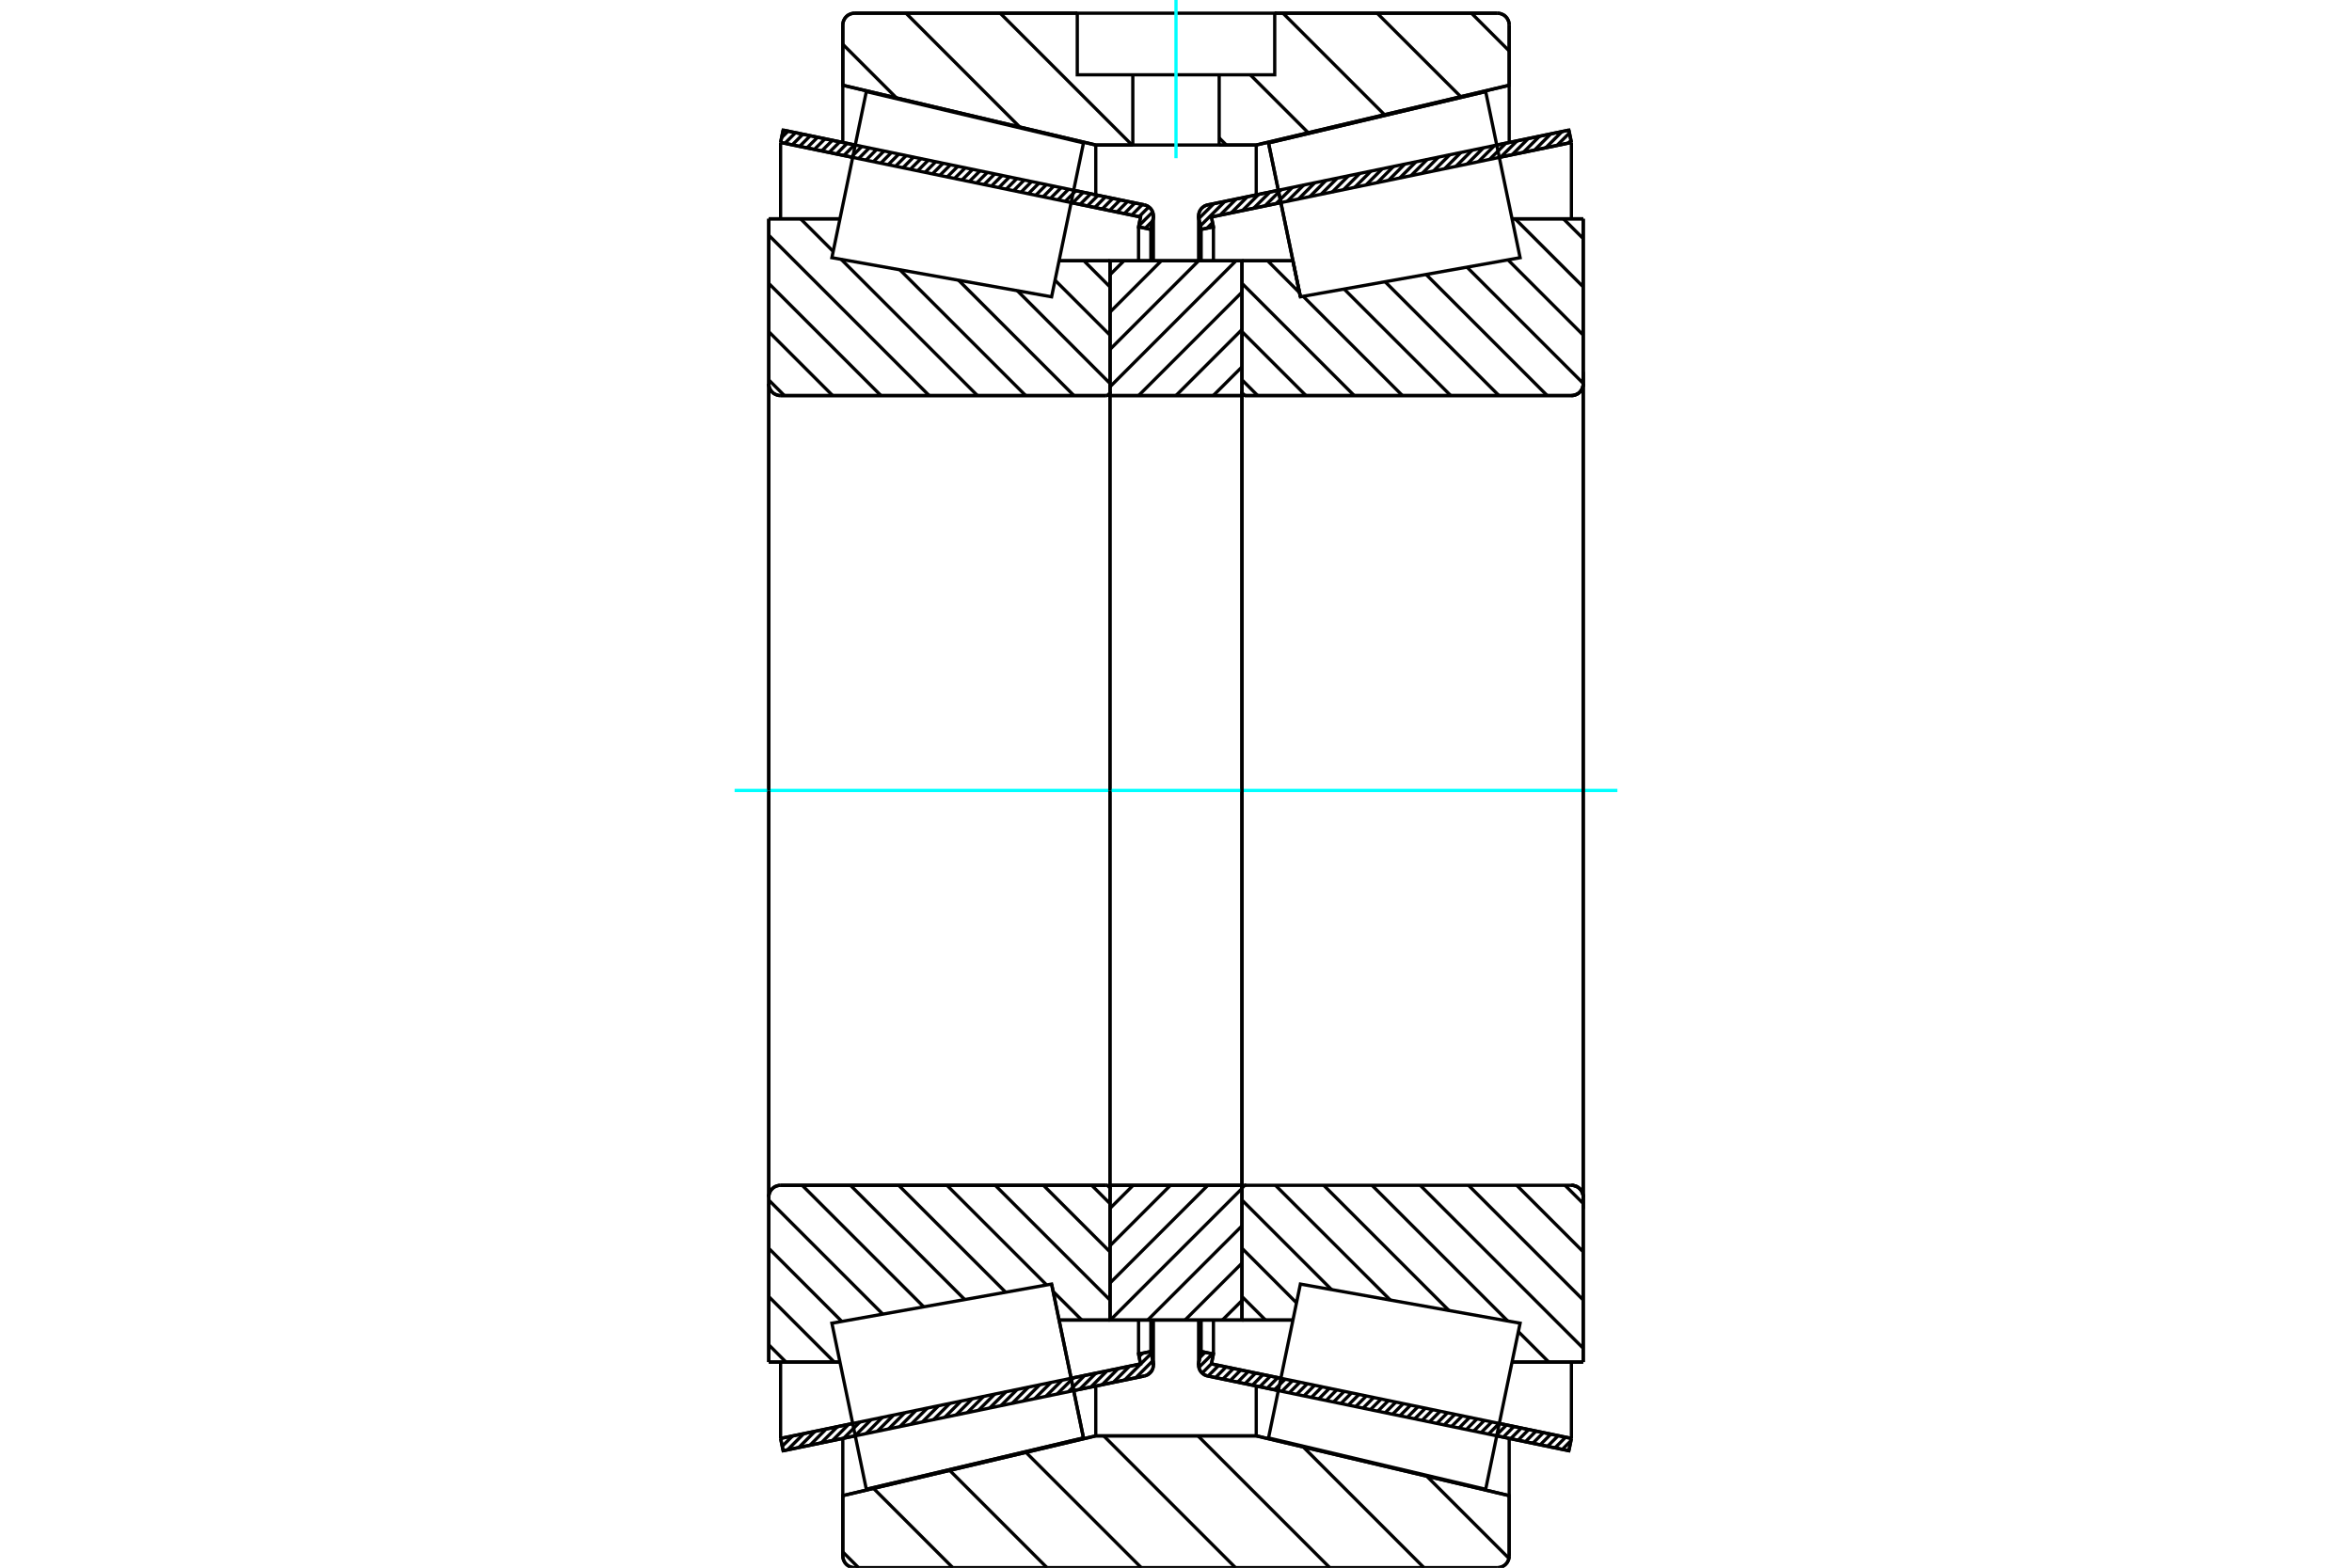 <?xml version="1.0" standalone="no"?>
<!DOCTYPE svg PUBLIC "-//W3C//DTD SVG 1.1//EN"
	"http://www.w3.org/Graphics/SVG/1.1/DTD/svg11.dtd">
<svg xmlns="http://www.w3.org/2000/svg" height="100%" width="100%" viewBox="0 0 36000 24000">
	<rect x="-1800" y="-1200" width="39600" height="26400" style="fill:#FFF"/>
	<g style="fill:none; fill-rule:evenodd" transform="matrix(1 0 0 1 0 0)">
		<g style="fill:none; stroke:#000; stroke-width:50; shape-rendering:geometricPrecision">
			<line x1="24013" y1="22210" x2="22909" y2="21981"/>
			<line x1="19566" y1="21289" x2="18484" y2="21065"/>
			<line x1="24052" y1="22021" x2="24013" y2="22210"/>
			<line x1="18542" y1="20880" x2="19605" y2="21100"/>
			<line x1="22949" y1="21792" x2="24052" y2="22021"/>
			<line x1="18573" y1="20729" x2="18542" y2="20880"/>
			<line x1="18385" y1="20690" x2="18573" y2="20729"/>
			<line x1="18349" y1="20860" x2="18385" y2="20690"/>
			<polyline points="18349,20860 18347,20877 18346,20895 18348,20921 18354,20947 18363,20971 18377,20994 18393,21014 18413,21032 18435,21047 18459,21058 18484,21065"/>
			<line x1="18484" y1="3137" x2="19566" y2="2913"/>
			<line x1="22909" y1="2221" x2="24013" y2="1992"/>
			<polyline points="18484,3137 18459,3144 18435,3155 18413,3170 18393,3187 18377,3208 18363,3231 18354,3255 18348,3281 18346,3307 18347,3325 18349,3342"/>
			<line x1="18385" y1="3512" x2="18349" y2="3342"/>
			<line x1="18573" y1="3473" x2="18385" y2="3512"/>
			<line x1="18542" y1="3322" x2="18573" y2="3473"/>
			<line x1="24052" y1="2181" x2="22949" y2="2409"/>
			<line x1="19605" y1="3102" x2="18542" y2="3322"/>
			<line x1="24013" y1="1992" x2="24052" y2="2181"/>
			<line x1="18385" y1="20209" x2="18385" y2="20690"/>
			<line x1="18385" y1="3512" x2="18385" y2="3993"/>
			<line x1="18573" y1="20209" x2="18573" y2="20729"/>
			<line x1="18573" y1="3473" x2="18573" y2="3993"/>
			<line x1="24052" y1="20852" x2="24052" y2="22021"/>
			<line x1="24052" y1="2181" x2="24052" y2="3350"/>
			<line x1="18346" y1="20212" x2="18346" y2="20895"/>
			<line x1="18346" y1="3307" x2="18346" y2="3989"/>
			<line x1="17516" y1="21065" x2="16434" y2="21289"/>
			<line x1="13091" y1="21981" x2="11987" y2="22210"/>
			<polyline points="17516,21065 17541,21058 17565,21047 17587,21032 17607,21014 17623,20994 17637,20971 17646,20947 17652,20921 17654,20895 17653,20877 17651,20860"/>
			<line x1="17615" y1="20690" x2="17651" y2="20860"/>
			<line x1="17427" y1="20729" x2="17615" y2="20690"/>
			<line x1="17458" y1="20880" x2="17427" y2="20729"/>
			<line x1="11948" y1="22021" x2="13051" y2="21792"/>
			<line x1="16395" y1="21100" x2="17458" y2="20880"/>
			<line x1="11987" y1="22210" x2="11948" y2="22021"/>
			<line x1="11987" y1="1992" x2="13091" y2="2221"/>
			<line x1="16434" y1="2913" x2="17516" y2="3137"/>
			<line x1="11948" y1="2181" x2="11987" y2="1992"/>
			<line x1="17458" y1="3322" x2="16395" y2="3102"/>
			<line x1="13051" y1="2409" x2="11948" y2="2181"/>
			<line x1="17427" y1="3473" x2="17458" y2="3322"/>
			<line x1="17615" y1="3512" x2="17427" y2="3473"/>
			<line x1="17651" y1="3342" x2="17615" y2="3512"/>
			<polyline points="17651,3342 17653,3325 17654,3307 17652,3281 17646,3255 17637,3231 17623,3208 17607,3187 17587,3170 17565,3155 17541,3144 17516,3137"/>
			<line x1="17427" y1="3993" x2="17427" y2="3473"/>
			<line x1="17427" y1="20729" x2="17427" y2="20209"/>
			<line x1="11948" y1="3350" x2="11948" y2="2181"/>
			<line x1="11948" y1="22021" x2="11948" y2="20852"/>
			<line x1="17615" y1="3993" x2="17615" y2="3512"/>
			<line x1="17615" y1="20690" x2="17615" y2="20209"/>
			<line x1="17654" y1="3989" x2="17654" y2="3307"/>
			<line x1="17654" y1="20895" x2="17654" y2="20212"/>
			<line x1="19904" y1="4544" x2="19904" y2="4544"/>
			<line x1="19789" y1="3992" x2="19904" y2="4544"/>
			<line x1="19011" y1="3992" x2="19789" y2="3992"/>
			<polyline points="19011,5996 19011,6005 19014,6014 19017,6023 19022,6031 19028,6038 19036,6045 19044,6050 19052,6053 19062,6055 19071,6056"/>
			<line x1="24052" y1="6056" x2="19071" y2="6056"/>
			<polyline points="24052,6056 24080,6054 24108,6047 24134,6036 24159,6022 24180,6003 24199,5981 24214,5957 24224,5931 24231,5903 24233,5875"/>
			<line x1="24233" y1="3350" x2="24233" y2="5875"/>
			<line x1="24233" y1="3350" x2="23143" y2="3350"/>
			<line x1="24233" y1="20852" x2="23143" y2="20852"/>
			<line x1="24233" y1="18327" x2="24233" y2="20852"/>
			<polyline points="24233,18327 24231,18299 24224,18271 24214,18245 24199,18220 24180,18199 24159,18180 24134,18165 24108,18155 24080,18148 24052,18146"/>
			<polyline points="19071,18146 19062,18146 19052,18149 19044,18152 19036,18157 19028,18163 19022,18171 19017,18179 19014,18187 19011,18197 19011,18206"/>
			<line x1="19789" y1="20209" x2="19011" y2="20209"/>
			<line x1="23143" y1="3967" x2="23143" y2="3967"/>
			<line x1="23143" y1="20235" x2="23143" y2="20235"/>
			<polyline points="19011,5996 19011,6005 19014,6014 19017,6023 19022,6031 19028,6038 19036,6045 19044,6050 19052,6053 19062,6055 19071,6056"/>
			<polyline points="19071,18146 19062,18146 19052,18149 19044,18152 19036,18157 19028,18163 19022,18171 19017,18179 19014,18187 19011,18197 19011,18206"/>
			<polyline points="24052,6056 24080,6054 24108,6047 24134,6036 24159,6022 24180,6003 24199,5981 24214,5957 24224,5931 24231,5903 24233,5875"/>
			<polyline points="24233,18327 24231,18299 24224,18271 24214,18245 24199,18220 24180,18199 24159,18180 24134,18165 24108,18155 24080,18148 24052,18146"/>
			<line x1="16989" y1="20209" x2="16211" y2="20209"/>
			<polyline points="16989,18206 16989,18197 16986,18187 16983,18179 16978,18171 16972,18163 16964,18157 16956,18152 16948,18149 16938,18146 16929,18146"/>
			<line x1="11948" y1="18146" x2="16929" y2="18146"/>
			<polyline points="11948,18146 11920,18148 11892,18155 11866,18165 11841,18180 11820,18199 11801,18220 11786,18245 11776,18271 11769,18299 11767,18327"/>
			<line x1="11767" y1="20852" x2="11767" y2="18327"/>
			<line x1="11767" y1="20852" x2="12857" y2="20852"/>
			<line x1="11767" y1="3350" x2="12857" y2="3350"/>
			<line x1="11767" y1="5875" x2="11767" y2="3350"/>
			<polyline points="11767,5875 11769,5903 11776,5931 11786,5957 11801,5981 11820,6003 11841,6022 11866,6036 11892,6047 11920,6054 11948,6056"/>
			<line x1="16929" y1="6056" x2="11948" y2="6056"/>
			<polyline points="16929,6056 16938,6055 16948,6053 16956,6050 16964,6045 16972,6038 16978,6031 16983,6023 16986,6014 16989,6005 16989,5996"/>
			<line x1="16211" y1="3992" x2="16989" y2="3992"/>
			<line x1="12857" y1="20235" x2="12857" y2="20235"/>
			<line x1="12857" y1="3967" x2="12857" y2="3967"/>
			<line x1="11767" y1="18327" x2="11767" y2="5875"/>
			<line x1="22919" y1="24000" x2="13081" y2="24000"/>
			<polyline points="22919,24000 22947,23998 22975,23991 23001,23980 23026,23965 23047,23947 23066,23925 23080,23901 23091,23875 23098,23847 23100,23819"/>
			<line x1="23100" y1="22897" x2="23100" y2="23819"/>
			<line x1="19228" y1="21982" x2="23100" y2="22897"/>
			<line x1="16772" y1="21982" x2="19228" y2="21982"/>
			<line x1="12900" y1="22897" x2="16772" y2="21982"/>
			<line x1="12900" y1="23819" x2="12900" y2="22897"/>
			<polyline points="12900,23819 12902,23847 12909,23875 12920,23901 12934,23925 12953,23947 12974,23965 12999,23980 13025,23991 13053,23998 13081,24000"/>
			<line x1="13081" y1="202" x2="16489" y2="202"/>
			<line x1="19511" y1="202" x2="22919" y2="202"/>
			<polyline points="13081,202 13053,204 13025,211 12999,222 12974,236 12953,255 12934,277 12920,301 12909,327 12902,355 12900,383"/>
			<line x1="12900" y1="1305" x2="12900" y2="383"/>
			<line x1="16772" y1="2220" x2="12900" y2="1305"/>
			<line x1="19228" y1="2220" x2="18661" y2="2220"/>
			<line x1="17339" y1="2220" x2="16772" y2="2220"/>
			<line x1="23100" y1="1305" x2="19228" y2="2220"/>
			<line x1="23100" y1="383" x2="23100" y2="1305"/>
			<polyline points="23100,383 23098,355 23091,327 23080,301 23066,277 23047,255 23026,236 23001,222 22975,211 22947,204 22919,202"/>
			<line x1="16772" y1="21221" x2="16772" y2="21982"/>
			<line x1="16772" y1="2220" x2="16772" y2="2981"/>
			<line x1="19228" y1="21221" x2="19228" y2="21982"/>
			<line x1="19228" y1="2220" x2="19228" y2="2981"/>
			<line x1="12900" y1="22021" x2="12900" y2="22897"/>
			<line x1="12900" y1="1305" x2="12900" y2="2181"/>
			<line x1="23100" y1="22021" x2="23100" y2="22897"/>
			<line x1="23100" y1="1305" x2="23100" y2="2181"/>
			<line x1="16989" y1="18146" x2="19011" y2="18146"/>
			<line x1="16989" y1="20209" x2="16989" y2="18146"/>
			<line x1="19011" y1="20209" x2="16989" y2="20209"/>
			<line x1="19011" y1="18146" x2="19011" y2="20209"/>
			<line x1="19011" y1="6056" x2="16989" y2="6056"/>
			<line x1="19011" y1="3992" x2="19011" y2="6056"/>
			<line x1="16989" y1="3992" x2="19011" y2="3992"/>
			<line x1="16989" y1="6056" x2="16989" y2="3992"/>
			<line x1="19011" y1="6056" x2="19011" y2="18146"/>
			<line x1="16989" y1="6056" x2="16989" y2="18146"/>
		</g>
		<g style="fill:none; stroke:#0FF; stroke-width:50; shape-rendering:geometricPrecision">
			<line x1="11244" y1="12101" x2="24756" y2="12101"/>
		</g>
		<g style="fill:none; stroke:#000; stroke-width:50; shape-rendering:geometricPrecision">
			<line x1="22522" y1="202" x2="23100" y2="780"/>
			<line x1="21079" y1="202" x2="22358" y2="1480"/>
			<line x1="19637" y1="202" x2="21191" y2="1756"/>
			<line x1="19137" y1="1145" x2="20024" y2="2032"/>
			<line x1="18661" y1="2111" x2="18770" y2="2220"/>
			<line x1="15309" y1="202" x2="17327" y2="2220"/>
			<line x1="13867" y1="202" x2="15610" y2="1946"/>
			<line x1="12900" y1="678" x2="13721" y2="1499"/>
			<line x1="21838" y1="22599" x2="23096" y2="23857"/>
			<line x1="19948" y1="22152" x2="21796" y2="24000"/>
			<line x1="18336" y1="21982" x2="20354" y2="24000"/>
			<line x1="16893" y1="21982" x2="18911" y2="24000"/>
			<line x1="15703" y1="22234" x2="17469" y2="24000"/>
			<line x1="14536" y1="22510" x2="16026" y2="24000"/>
			<line x1="13370" y1="22786" x2="14584" y2="24000"/>
			<line x1="12900" y1="23759" x2="13141" y2="24000"/>
			<line x1="19511" y1="202" x2="22919" y2="202"/>
			<polyline points="23100,383 23098,355 23091,327 23080,301 23066,277 23047,255 23026,236 23001,222 22975,211 22947,204 22919,202"/>
			<polyline points="23100,383 23100,1305 19228,2220 18661,2220"/>
			<polyline points="16489,202 13081,202 13053,204 13025,211 12999,222 12974,236 12953,255 12934,277 12920,301 12909,327 12902,355 12900,383 12900,1305 16772,2220 17339,2220"/>
			<polyline points="18000,21982 16772,21982 12900,22897 12900,23819 12902,23847 12909,23875 12920,23901 12934,23925 12953,23947 12974,23965 12999,23980 13025,23991 13053,23998 13081,24000 18000,24000"/>
			<polyline points="18000,21982 19228,21982 23100,22897 23100,23819"/>
			<polyline points="22919,24000 22947,23998 22975,23991 23001,23980 23026,23965 23047,23947 23066,23925 23080,23901 23091,23875 23098,23847 23100,23819"/>
			<line x1="22919" y1="24000" x2="18000" y2="24000"/>
			<line x1="16590" y1="3992" x2="16989" y2="4392"/>
			<line x1="16149" y1="4290" x2="16989" y2="5130"/>
			<line x1="15571" y1="4450" x2="16989" y2="5869"/>
			<line x1="14672" y1="4290" x2="16438" y2="6056"/>
			<line x1="13773" y1="4130" x2="15699" y2="6056"/>
			<line x1="12875" y1="3970" x2="14961" y2="6056"/>
			<line x1="12254" y1="3350" x2="12753" y2="3849"/>
			<line x1="11767" y1="3601" x2="14222" y2="6056"/>
			<line x1="11767" y1="4339" x2="13484" y2="6056"/>
			<line x1="11767" y1="5078" x2="12745" y2="6056"/>
			<line x1="11767" y1="5816" x2="12006" y2="6056"/>
			<line x1="16710" y1="18146" x2="16989" y2="18425"/>
			<line x1="15971" y1="18146" x2="16989" y2="19164"/>
			<line x1="15233" y1="18146" x2="16989" y2="19902"/>
			<line x1="16120" y1="19772" x2="16558" y2="20209"/>
			<line x1="14494" y1="18146" x2="16020" y2="19672"/>
			<line x1="13755" y1="18146" x2="15393" y2="19783"/>
			<line x1="13017" y1="18146" x2="14766" y2="19895"/>
			<line x1="12278" y1="18146" x2="14139" y2="20007"/>
			<line x1="11767" y1="18373" x2="13512" y2="20118"/>
			<line x1="11767" y1="19111" x2="12885" y2="20230"/>
			<line x1="11767" y1="19850" x2="12769" y2="20852"/>
			<line x1="11767" y1="20588" x2="12030" y2="20852"/>
			<polyline points="16989,12101 16989,3992 16989,5996"/>
			<polyline points="16929,6056 16938,6055 16948,6053 16956,6050 16964,6045 16972,6038 16978,6031 16983,6023 16986,6014 16989,6005 16989,5996"/>
			<line x1="16929" y1="6056" x2="11948" y2="6056"/>
			<polyline points="11767,5875 11769,5903 11776,5931 11786,5957 11801,5981 11820,6003 11841,6022 11866,6036 11892,6047 11920,6054 11948,6056"/>
			<line x1="11767" y1="5875" x2="11767" y2="3350"/>
			<line x1="11767" y1="5875" x2="11767" y2="12101"/>
			<line x1="11767" y1="3350" x2="12857" y2="3350"/>
			<line x1="16211" y1="3992" x2="16989" y2="3992"/>
			<line x1="16989" y1="20209" x2="16211" y2="20209"/>
			<line x1="12857" y1="20852" x2="11767" y2="20852"/>
			<line x1="11767" y1="12101" x2="11767" y2="18327"/>
			<line x1="11767" y1="20852" x2="11767" y2="18327"/>
			<polyline points="11948,18146 11920,18148 11892,18155 11866,18165 11841,18180 11820,18199 11801,18220 11786,18245 11776,18271 11769,18299 11767,18327"/>
			<line x1="11948" y1="18146" x2="16929" y2="18146"/>
			<polyline points="16989,18206 16989,18197 16986,18187 16983,18179 16978,18171 16972,18163 16964,18157 16956,18152 16948,18149 16938,18146 16929,18146"/>
			<polyline points="16989,18206 16989,20209 16989,12101"/>
			<line x1="23930" y1="3350" x2="24233" y2="3653"/>
			<line x1="23191" y1="3350" x2="24233" y2="4392"/>
			<line x1="23081" y1="3978" x2="24233" y2="5130"/>
			<line x1="22454" y1="4090" x2="24233" y2="5869"/>
			<line x1="21827" y1="4201" x2="23682" y2="6056"/>
			<line x1="21200" y1="4313" x2="22943" y2="6056"/>
			<line x1="20573" y1="4425" x2="22205" y2="6056"/>
			<line x1="19402" y1="3992" x2="19890" y2="4480"/>
			<line x1="19946" y1="4536" x2="21466" y2="6056"/>
			<line x1="19011" y1="4339" x2="20728" y2="6056"/>
			<line x1="19011" y1="5078" x2="19989" y2="6056"/>
			<line x1="19011" y1="5816" x2="19250" y2="6056"/>
			<line x1="23954" y1="18146" x2="24233" y2="18425"/>
			<line x1="23215" y1="18146" x2="24233" y2="19164"/>
			<line x1="22477" y1="18146" x2="24233" y2="19902"/>
			<line x1="21738" y1="18146" x2="24233" y2="20641"/>
			<line x1="21000" y1="18146" x2="23077" y2="20223"/>
			<line x1="23240" y1="20386" x2="23706" y2="20852"/>
			<line x1="20261" y1="18146" x2="22178" y2="20063"/>
			<line x1="19522" y1="18146" x2="21280" y2="19903"/>
			<line x1="19011" y1="18373" x2="20381" y2="19743"/>
			<line x1="19011" y1="19111" x2="19844" y2="19945"/>
			<line x1="19011" y1="19850" x2="19370" y2="20209"/>
			<polyline points="19011,12101 19011,3992 19011,5996 19011,6005 19014,6014 19017,6023 19022,6031 19028,6038 19036,6045 19044,6050 19052,6053 19062,6055 19071,6056 24052,6056 24080,6054 24108,6047 24134,6036 24159,6022 24180,6003 24199,5981 24214,5957 24224,5931 24231,5903 24233,5875 24233,3350"/>
			<line x1="24233" y1="5875" x2="24233" y2="12101"/>
			<line x1="24233" y1="3350" x2="23143" y2="3350"/>
			<line x1="19789" y1="3992" x2="19011" y2="3992"/>
			<line x1="19011" y1="20209" x2="19789" y2="20209"/>
			<line x1="23143" y1="20852" x2="24233" y2="20852"/>
			<line x1="24233" y1="12101" x2="24233" y2="18327"/>
			<polyline points="24233,20852 24233,18327 24231,18299 24224,18271 24214,18245 24199,18220 24180,18199 24159,18180 24134,18165 24108,18155 24080,18148 24052,18146 19071,18146 19062,18146 19052,18149 19044,18152 19036,18157 19028,18163 19022,18171 19017,18179 19014,18187 19011,18197 19011,18206 19011,20209 19011,12101"/>
			<line x1="19011" y1="19909" x2="18710" y2="20209"/>
			<line x1="19011" y1="19337" x2="18138" y2="20209"/>
			<line x1="19011" y1="18766" x2="17567" y2="20209"/>
			<line x1="19011" y1="18194" x2="16995" y2="20209"/>
			<line x1="18487" y1="18146" x2="16989" y2="19643"/>
			<line x1="17915" y1="18146" x2="16989" y2="19072"/>
			<line x1="17344" y1="18146" x2="16989" y2="18500"/>
			<line x1="19011" y1="5616" x2="18570" y2="6056"/>
			<line x1="19011" y1="5044" x2="17999" y2="6056"/>
			<line x1="19011" y1="4472" x2="17427" y2="6056"/>
			<line x1="18919" y1="3992" x2="16989" y2="5922"/>
			<line x1="18347" y1="3992" x2="16989" y2="5350"/>
			<line x1="17776" y1="3992" x2="16989" y2="4779"/>
			<line x1="17204" y1="3992" x2="16989" y2="4207"/>
			<polyline points="16989,6056 16989,3992 19011,3992 19011,6056 16989,6056"/>
			<polyline points="16989,18146 19011,18146 19011,20209 16989,20209 16989,18146"/>
			<polyline points="18000,2220 18661,2220 18661,1145 19511,1145 19511,202 16489,202 16489,1145 17339,1145 18661,1145"/>
			<polyline points="17339,1145 17339,2220 18000,2220"/>
		</g>
		<g style="fill:none; stroke:#0FF; stroke-width:50; shape-rendering:geometricPrecision">
			<line x1="18000" y1="2422" x2="18000" y2="0"/>
		</g>
		<g style="fill:none; stroke:#000; stroke-width:50; shape-rendering:geometricPrecision">
			<line x1="24233" y1="18508" x2="24233" y2="5693"/>
			<line x1="19011" y1="18206" x2="19011" y2="5996"/>
			<polyline points="16340,20836 16584,22014 13260,22800 13260,22800"/>
			<polyline points="16096,19658 16096,19658 16340,20836"/>
			<polyline points="19660,3366 19416,2188 22740,1402 22740,1402"/>
			<polyline points="19904,4544 19904,4544 19660,3366"/>
			<polyline points="16340,20836 16584,22014 13260,22800 12997,21529 12733,20257 16096,19658 16340,20836"/>
			<polyline points="16340,3366 16096,4544 12733,3945 12997,2673 13260,1402 16584,2188 16340,3366"/>
			<polyline points="19660,20836 19904,19658 23267,20257 23003,21529 22740,22800 19416,22014 19660,20836"/>
			<polyline points="19660,3366 19416,2188 22740,1402 23003,2673 23267,3945 19904,4544 19660,3366"/>
			<line x1="17630" y1="20983" x2="17569" y2="21044"/>
			<line x1="17645" y1="20832" x2="17385" y2="21092"/>
			<line x1="17622" y1="20719" x2="17213" y2="21128"/>
			<line x1="17488" y1="20716" x2="17435" y2="20769"/>
			<line x1="17289" y1="20915" x2="17041" y2="21163"/>
			<line x1="17117" y1="20950" x2="16869" y2="21199"/>
			<line x1="16945" y1="20986" x2="16697" y2="21234"/>
			<line x1="16774" y1="21022" x2="16525" y2="21270"/>
			<line x1="16602" y1="21057" x2="16353" y2="21306"/>
			<line x1="16430" y1="21093" x2="16181" y2="21341"/>
			<line x1="16258" y1="21128" x2="16009" y2="21377"/>
			<line x1="16086" y1="21164" x2="15837" y2="21412"/>
			<line x1="15914" y1="21200" x2="15665" y2="21448"/>
			<line x1="15742" y1="21235" x2="15493" y2="21484"/>
			<line x1="15570" y1="21271" x2="15321" y2="21519"/>
			<line x1="15398" y1="21307" x2="15149" y2="21555"/>
			<line x1="15226" y1="21342" x2="14978" y2="21590"/>
			<line x1="15054" y1="21378" x2="14806" y2="21626"/>
			<line x1="14882" y1="21413" x2="14634" y2="21662"/>
			<line x1="14710" y1="21449" x2="14462" y2="21697"/>
			<line x1="14538" y1="21485" x2="14290" y2="21733"/>
			<line x1="14366" y1="21520" x2="14118" y2="21769"/>
			<line x1="14194" y1="21556" x2="13946" y2="21804"/>
			<line x1="14022" y1="21591" x2="13774" y2="21840"/>
			<line x1="13850" y1="21627" x2="13602" y2="21875"/>
			<line x1="13678" y1="21663" x2="13430" y2="21911"/>
			<line x1="13506" y1="21698" x2="13258" y2="21947"/>
			<line x1="13334" y1="21734" x2="13086" y2="21982"/>
			<line x1="13162" y1="21769" x2="12914" y2="22018"/>
			<line x1="12990" y1="21805" x2="12742" y2="22053"/>
			<line x1="12818" y1="21841" x2="12570" y2="22089"/>
			<line x1="12646" y1="21876" x2="12398" y2="22125"/>
			<line x1="12475" y1="21912" x2="12226" y2="22160"/>
			<line x1="12303" y1="21948" x2="12054" y2="22196"/>
			<line x1="12131" y1="21983" x2="11973" y2="22141"/>
			<line x1="11959" y1="22019" x2="11949" y2="22028"/>
			<line x1="17642" y1="3382" x2="17530" y2="3494"/>
			<line x1="17643" y1="3245" x2="17430" y2="3458"/>
			<line x1="17584" y1="3168" x2="17435" y2="3317"/>
			<line x1="17485" y1="3131" x2="17322" y2="3294"/>
			<line x1="17372" y1="3107" x2="17209" y2="3270"/>
			<line x1="17259" y1="3084" x2="17096" y2="3247"/>
			<line x1="17146" y1="3060" x2="16983" y2="3224"/>
			<line x1="17033" y1="3037" x2="16870" y2="3200"/>
			<line x1="16920" y1="3014" x2="16757" y2="3177"/>
			<line x1="16807" y1="2990" x2="16644" y2="3153"/>
			<line x1="16694" y1="2967" x2="16531" y2="3130"/>
			<line x1="16581" y1="2943" x2="16418" y2="3107"/>
			<line x1="16468" y1="2920" x2="16305" y2="3083"/>
			<line x1="16355" y1="2897" x2="16192" y2="3060"/>
			<line x1="16242" y1="2873" x2="16079" y2="3036"/>
			<line x1="16129" y1="2850" x2="15966" y2="3013"/>
			<line x1="16016" y1="2826" x2="15853" y2="2990"/>
			<line x1="15903" y1="2803" x2="15740" y2="2966"/>
			<line x1="15790" y1="2780" x2="15627" y2="2943"/>
			<line x1="15677" y1="2756" x2="15514" y2="2919"/>
			<line x1="15564" y1="2733" x2="15401" y2="2896"/>
			<line x1="15451" y1="2709" x2="15288" y2="2873"/>
			<line x1="15339" y1="2686" x2="15175" y2="2849"/>
			<line x1="15226" y1="2663" x2="15062" y2="2826"/>
			<line x1="15113" y1="2639" x2="14949" y2="2802"/>
			<line x1="15000" y1="2616" x2="14837" y2="2779"/>
			<line x1="14887" y1="2593" x2="14724" y2="2756"/>
			<line x1="14774" y1="2569" x2="14611" y2="2732"/>
			<line x1="14661" y1="2546" x2="14498" y2="2709"/>
			<line x1="14548" y1="2522" x2="14385" y2="2685"/>
			<line x1="14435" y1="2499" x2="14272" y2="2662"/>
			<line x1="14322" y1="2476" x2="14159" y2="2639"/>
			<line x1="14209" y1="2452" x2="14046" y2="2615"/>
			<line x1="14096" y1="2429" x2="13933" y2="2592"/>
			<line x1="13983" y1="2405" x2="13820" y2="2569"/>
			<line x1="13870" y1="2382" x2="13707" y2="2545"/>
			<line x1="13757" y1="2359" x2="13594" y2="2522"/>
			<line x1="13644" y1="2335" x2="13481" y2="2498"/>
			<line x1="13531" y1="2312" x2="13368" y2="2475"/>
			<line x1="13418" y1="2288" x2="13255" y2="2452"/>
			<line x1="13305" y1="2265" x2="13142" y2="2428"/>
			<line x1="13192" y1="2242" x2="13029" y2="2405"/>
			<line x1="13079" y1="2218" x2="12916" y2="2381"/>
			<line x1="12966" y1="2195" x2="12803" y2="2358"/>
			<line x1="12854" y1="2171" x2="12690" y2="2335"/>
			<line x1="12741" y1="2148" x2="12577" y2="2311"/>
			<line x1="12628" y1="2125" x2="12464" y2="2288"/>
			<line x1="12515" y1="2101" x2="12351" y2="2264"/>
			<line x1="12402" y1="2078" x2="12239" y2="2241"/>
			<line x1="12289" y1="2055" x2="12126" y2="2218"/>
			<line x1="12176" y1="2031" x2="12013" y2="2194"/>
			<line x1="12063" y1="2008" x2="11963" y2="2107"/>
			<polyline points="11948,2181 11987,1992 17516,3137"/>
			<polyline points="17651,3342 17654,3315 17653,3288 17648,3261 17639,3236 17626,3212 17609,3190 17589,3172 17567,3156 17542,3145 17516,3137"/>
			<polyline points="17651,3342 17615,3512 17427,3473 17458,3322 11948,2181"/>
			<polyline points="11948,22021 17458,20880 17427,20729 17615,20690 17651,20860"/>
			<polyline points="17516,21065 17542,21057 17567,21046 17589,21030 17609,21012 17626,20990 17639,20966 17648,20941 17653,20914 17654,20887 17651,20860"/>
			<polyline points="17516,21065 11987,22210 11948,22021"/>
			<line x1="24044" y1="22057" x2="23913" y2="22189"/>
			<line x1="23963" y1="22003" x2="23800" y2="22166"/>
			<line x1="23850" y1="21979" x2="23687" y2="22142"/>
			<line x1="23737" y1="21956" x2="23574" y2="22119"/>
			<line x1="23624" y1="21932" x2="23461" y2="22095"/>
			<line x1="23511" y1="21909" x2="23348" y2="22072"/>
			<line x1="23398" y1="21886" x2="23235" y2="22049"/>
			<line x1="23285" y1="21862" x2="23122" y2="22025"/>
			<line x1="23172" y1="21839" x2="23009" y2="22002"/>
			<line x1="23059" y1="21815" x2="22896" y2="21979"/>
			<line x1="22946" y1="21792" x2="22783" y2="21955"/>
			<line x1="22833" y1="21769" x2="22670" y2="21932"/>
			<line x1="22720" y1="21745" x2="22557" y2="21908"/>
			<line x1="22607" y1="21722" x2="22444" y2="21885"/>
			<line x1="22495" y1="21698" x2="22331" y2="21862"/>
			<line x1="22382" y1="21675" x2="22218" y2="21838"/>
			<line x1="22269" y1="21652" x2="22105" y2="21815"/>
			<line x1="22156" y1="21628" x2="21993" y2="21791"/>
			<line x1="22043" y1="21605" x2="21880" y2="21768"/>
			<line x1="21930" y1="21581" x2="21767" y2="21745"/>
			<line x1="21817" y1="21558" x2="21654" y2="21721"/>
			<line x1="21704" y1="21535" x2="21541" y2="21698"/>
			<line x1="21591" y1="21511" x2="21428" y2="21674"/>
			<line x1="21478" y1="21488" x2="21315" y2="21651"/>
			<line x1="21365" y1="21465" x2="21202" y2="21628"/>
			<line x1="21252" y1="21441" x2="21089" y2="21604"/>
			<line x1="21139" y1="21418" x2="20976" y2="21581"/>
			<line x1="21026" y1="21394" x2="20863" y2="21557"/>
			<line x1="20913" y1="21371" x2="20750" y2="21534"/>
			<line x1="20800" y1="21348" x2="20637" y2="21511"/>
			<line x1="20687" y1="21324" x2="20524" y2="21487"/>
			<line x1="20574" y1="21301" x2="20411" y2="21464"/>
			<line x1="20461" y1="21277" x2="20298" y2="21441"/>
			<line x1="20348" y1="21254" x2="20185" y2="21417"/>
			<line x1="20235" y1="21231" x2="20072" y2="21394"/>
			<line x1="20122" y1="21207" x2="19959" y2="21370"/>
			<line x1="20009" y1="21184" x2="19846" y2="21347"/>
			<line x1="19897" y1="21160" x2="19733" y2="21324"/>
			<line x1="19784" y1="21137" x2="19620" y2="21300"/>
			<line x1="19671" y1="21114" x2="19507" y2="21277"/>
			<line x1="19558" y1="21090" x2="19395" y2="21253"/>
			<line x1="19445" y1="21067" x2="19282" y2="21230"/>
			<line x1="19332" y1="21043" x2="19169" y2="21207"/>
			<line x1="19219" y1="21020" x2="19056" y2="21183"/>
			<line x1="19106" y1="20997" x2="18943" y2="21160"/>
			<line x1="18993" y1="20973" x2="18830" y2="21136"/>
			<line x1="18880" y1="20950" x2="18717" y2="21113"/>
			<line x1="18767" y1="20926" x2="18604" y2="21090"/>
			<line x1="18654" y1="20903" x2="18491" y2="21066"/>
			<line x1="18542" y1="20878" x2="18400" y2="21021"/>
			<line x1="18559" y1="20726" x2="18350" y2="20934"/>
			<line x1="18446" y1="20702" x2="18365" y2="20783"/>
			<line x1="24045" y1="2149" x2="24004" y2="2191"/>
			<line x1="24022" y1="2036" x2="23832" y2="2226"/>
			<line x1="23909" y1="2014" x2="23660" y2="2262"/>
			<line x1="23737" y1="2049" x2="23488" y2="2298"/>
			<line x1="23565" y1="2085" x2="23316" y2="2333"/>
			<line x1="23393" y1="2120" x2="23144" y2="2369"/>
			<line x1="23221" y1="2156" x2="22972" y2="2404"/>
			<line x1="23049" y1="2192" x2="22800" y2="2440"/>
			<line x1="22877" y1="2227" x2="22628" y2="2476"/>
			<line x1="22705" y1="2263" x2="22457" y2="2511"/>
			<line x1="22533" y1="2299" x2="22285" y2="2547"/>
			<line x1="22361" y1="2334" x2="22113" y2="2582"/>
			<line x1="22189" y1="2370" x2="21941" y2="2618"/>
			<line x1="22017" y1="2405" x2="21769" y2="2654"/>
			<line x1="21845" y1="2441" x2="21597" y2="2689"/>
			<line x1="21673" y1="2477" x2="21425" y2="2725"/>
			<line x1="21501" y1="2512" x2="21253" y2="2761"/>
			<line x1="21329" y1="2548" x2="21081" y2="2796"/>
			<line x1="21157" y1="2583" x2="20909" y2="2832"/>
			<line x1="20985" y1="2619" x2="20737" y2="2867"/>
			<line x1="20813" y1="2655" x2="20565" y2="2903"/>
			<line x1="20641" y1="2690" x2="20393" y2="2939"/>
			<line x1="20469" y1="2726" x2="20221" y2="2974"/>
			<line x1="20297" y1="2761" x2="20049" y2="3010"/>
			<line x1="20125" y1="2797" x2="19877" y2="3045"/>
			<line x1="19954" y1="2833" x2="19705" y2="3081"/>
			<line x1="19782" y1="2868" x2="19533" y2="3117"/>
			<line x1="19610" y1="2904" x2="19361" y2="3152"/>
			<line x1="19438" y1="2940" x2="19189" y2="3188"/>
			<line x1="19266" y1="2975" x2="19017" y2="3223"/>
			<line x1="19094" y1="3011" x2="18845" y2="3259"/>
			<line x1="18922" y1="3046" x2="18673" y2="3295"/>
			<line x1="18560" y1="3408" x2="18475" y2="3493"/>
			<line x1="18750" y1="3082" x2="18373" y2="3458"/>
			<line x1="18578" y1="3118" x2="18350" y2="3345"/>
			<polyline points="24052,2181 24013,1992 18484,3137 18458,3145 18433,3156 18411,3172 18391,3190 18374,3212 18361,3236 18352,3261 18347,3288 18346,3315 18349,3342 18385,3512 18573,3473 18542,3322 24052,2181"/>
			<polyline points="24052,22021 18542,20880 18573,20729 18385,20690 18349,20860 18346,20887 18347,20914 18352,20941 18361,20966 18374,20990 18391,21012 18411,21030 18433,21046 18458,21057 18484,21065 24013,22210 24052,22021"/>
		</g>
	</g>
</svg>
